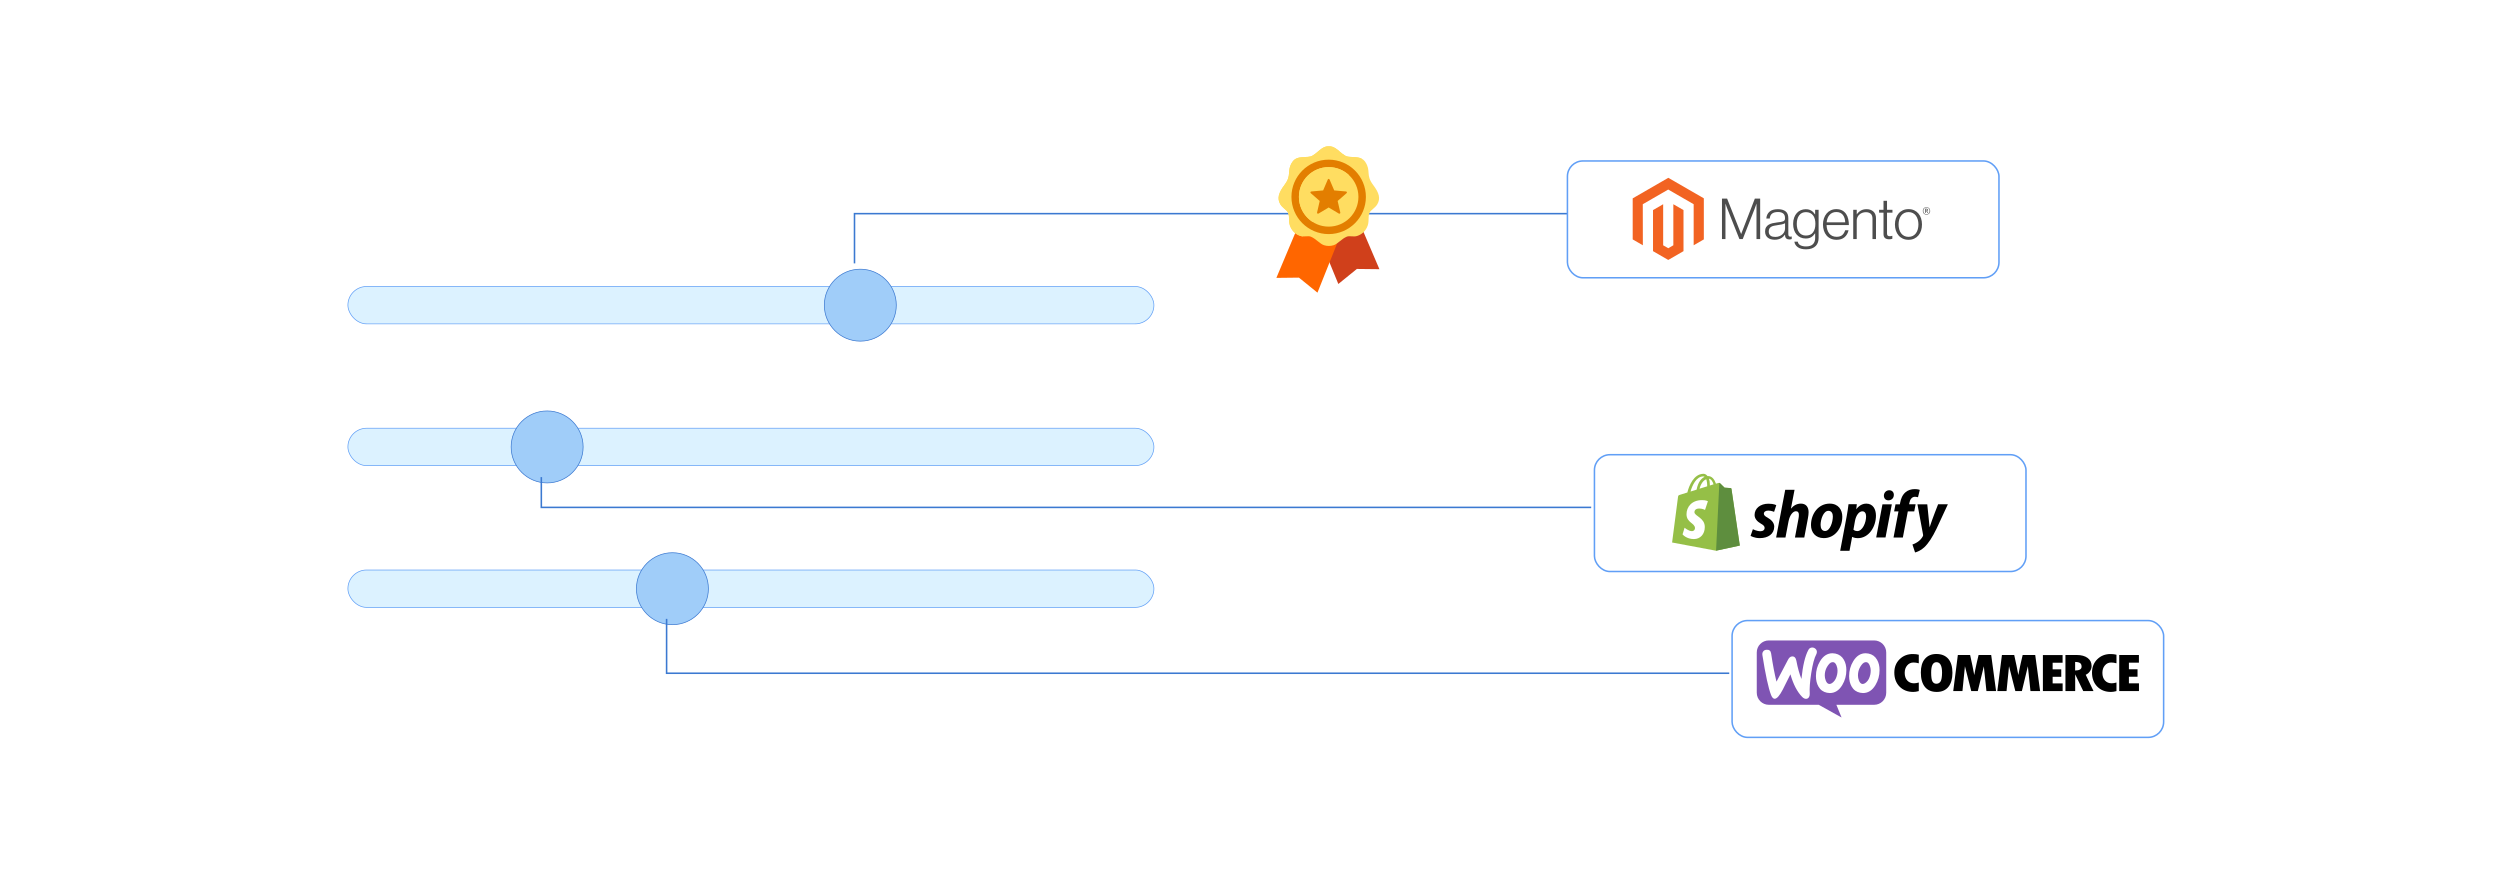 <?xml version="1.0" encoding="UTF-8"?><svg id="Layer_1" xmlns="http://www.w3.org/2000/svg" xmlns:xlink="http://www.w3.org/1999/xlink" viewBox="0 0 860 300"><defs><filter id="drop-shadow-7" filterUnits="userSpaceOnUse"><feOffset dx="2" dy="2"/><feGaussianBlur result="blur" stdDeviation="3"/><feFlood flood-color="#333" flood-opacity=".09"/><feComposite in2="blur" operator="in"/><feComposite in="SourceGraphic"/></filter><filter id="drop-shadow-8" filterUnits="userSpaceOnUse"><feOffset dx="2" dy="2"/><feGaussianBlur result="blur-2" stdDeviation="3"/><feFlood flood-color="#333" flood-opacity=".09"/><feComposite in2="blur-2" operator="in"/><feComposite in="SourceGraphic"/></filter><filter id="drop-shadow-9" filterUnits="userSpaceOnUse"><feOffset dx="2" dy="2"/><feGaussianBlur result="blur-3" stdDeviation="3"/><feFlood flood-color="#333" flood-opacity=".09"/><feComposite in2="blur-3" operator="in"/><feComposite in="SourceGraphic"/></filter><filter id="drop-shadow-10" filterUnits="userSpaceOnUse"><feOffset dx="2" dy="2"/><feGaussianBlur result="blur-4" stdDeviation="3"/><feFlood flood-color="#333" flood-opacity=".09"/><feComposite in2="blur-4" operator="in"/><feComposite in="SourceGraphic"/></filter><filter id="drop-shadow-11" filterUnits="userSpaceOnUse"><feOffset dx="2" dy="2"/><feGaussianBlur result="blur-5" stdDeviation="3"/><feFlood flood-color="#333" flood-opacity=".09"/><feComposite in2="blur-5" operator="in"/><feComposite in="SourceGraphic"/></filter><filter id="drop-shadow-12" filterUnits="userSpaceOnUse"><feOffset dx="2" dy="2"/><feGaussianBlur result="blur-6" stdDeviation="3"/><feFlood flood-color="#333" flood-opacity=".09"/><feComposite in2="blur-6" operator="in"/><feComposite in="SourceGraphic"/></filter><filter id="drop-shadow-13" filterUnits="userSpaceOnUse"><feOffset dx="2" dy="2"/><feGaussianBlur result="blur-7" stdDeviation="3"/><feFlood flood-color="#333" flood-opacity=".08"/><feComposite in2="blur-7" operator="in"/><feComposite in="SourceGraphic"/></filter><filter id="drop-shadow-14" filterUnits="userSpaceOnUse"><feOffset dx="1.969" dy="1.969"/><feGaussianBlur result="blur-8" stdDeviation="3.937"/><feFlood flood-color="#333" flood-opacity=".1"/><feComposite in2="blur-8" operator="in"/><feComposite in="SourceGraphic"/></filter><filter id="drop-shadow-15" filterUnits="userSpaceOnUse"><feOffset dx="1.969" dy="1.969"/><feGaussianBlur result="blur-9" stdDeviation="3.937"/><feFlood flood-color="#333" flood-opacity=".1"/><feComposite in2="blur-9" operator="in"/><feComposite in="SourceGraphic"/></filter><filter id="drop-shadow-16" filterUnits="userSpaceOnUse"><feOffset dx="1.969" dy="1.969"/><feGaussianBlur result="blur-10" stdDeviation="3.937"/><feFlood flood-color="#333" flood-opacity=".1"/><feComposite in2="blur-10" operator="in"/><feComposite in="SourceGraphic"/></filter></defs><rect y="0" width="860" height="300" rx="5" ry="5" fill="#fff" stroke-width="0"/><rect x="117.68" y="96.551" width="277.262" height="12.857" rx="6.428" ry="6.428" fill="#dcf2ff" filter="url(#drop-shadow-7)" stroke="#619ff6" stroke-miterlimit="10" stroke-width=".25"/><circle cx="293.948" cy="102.979" r="12.376" fill="#a0cdf9" filter="url(#drop-shadow-8)" stroke="#3b79d1" stroke-miterlimit="10" stroke-width=".25"/><rect x="117.68" y="145.317" width="277.262" height="12.857" rx="6.428" ry="6.428" fill="#dcf2ff" filter="url(#drop-shadow-9)" stroke="#619ff6" stroke-miterlimit="10" stroke-width=".25"/><circle cx="186.216" cy="151.745" r="12.376" fill="#a0cdf9" filter="url(#drop-shadow-10)" stroke="#3b79d1" stroke-miterlimit="10" stroke-width=".25"/><rect x="117.68" y="194.083" width="277.262" height="12.857" rx="6.428" ry="6.428" fill="#dcf2ff" filter="url(#drop-shadow-11)" stroke="#619ff6" stroke-miterlimit="10" stroke-width=".25"/><circle cx="229.309" cy="200.512" r="12.376" fill="#a0cdf9" filter="url(#drop-shadow-12)" stroke="#3b79d1" stroke-miterlimit="10" stroke-width=".25"/><polyline points="293.948 90.604 293.948 73.495 590.261 73.495" fill="none" stroke="#3b79d1" stroke-miterlimit="10" stroke-width=".539"/><polyline points="186.216 164.121 186.216 174.544 547.367 174.544" fill="none" stroke="#3b79d1" stroke-miterlimit="10" stroke-width=".539"/><polyline points="229.309 212.887 229.309 231.597 594.856 231.597" fill="none" stroke="#3b79d1" stroke-miterlimit="10" stroke-width=".539"/><g id="Layer_1-2" filter="url(#drop-shadow-13)"><polygon points="451.334 78.504 466.247 75.936 472.521 90.606 464.762 90.517 458.386 95.69 451.334 78.504" fill="#d0401b" fill-rule="evenodd" stroke-width="0"/><polygon points="459.911 76.876 443.923 77.3 437.072 93.594 444.832 93.505 451.207 98.677 459.911 76.876" fill="#f60" fill-rule="evenodd" stroke-width="0"/><path d="M455.113,48.315c.921-.039,1.646.282,2.378.747.93.589,1.975,1.753,3.266,2.491,1.817,1.038,5.181-.394,6.904,2.165,1.005,1.493,1.053,2.663,1.127,3.819.081,1.248.299,2.395,1.575,4.083,2.114,2.795,2.554,4.655,1.465,6.593-.743,1.321-2.305,2.056-2.667,2.893-.769,1.781.082,3.123-.972,5.2-.732,1.44-1.86,2.389-3.364,2.873-1.268.408-2.541-.182-3.555.244-1.784.749-3.1,2.491-4.519,2.931-.548.17-1.094.254-1.639.25-.544.004-1.091-.08-1.639-.25-1.42-.44-2.736-2.182-4.52-2.931-1.014-.426-2.287.164-3.555-.244-1.503-.484-2.632-1.434-3.364-2.873-1.054-2.077-.203-3.419-.972-5.2-.362-.837-1.925-1.572-2.667-2.893-1.089-1.939-.648-3.799,1.465-6.593,1.276-1.689,1.495-2.836,1.575-4.083.075-1.156.122-2.326,1.127-3.819,1.723-2.559,5.087-1.127,6.904-2.165,1.292-.739,2.337-1.902,3.266-2.491.733-.466,1.458-.787,2.378-.747h0Z" fill="#ffdd61" fill-rule="evenodd" stroke-width="0"/><path d="M455.113,48.316c.921-.04,1.645.282,2.378.746.93.589,1.975,1.753,3.266,2.491,1.444.825,3.868.09,5.666,1.04l-20.297,26.727c-.241-.02-.484-.061-.727-.139-1.504-.484-2.632-1.433-3.364-2.873-1.054-2.077-.203-3.419-.972-5.2-.362-.837-1.925-1.572-2.667-2.893-1.089-1.939-.648-3.799,1.464-6.593,1.277-1.688,1.496-2.836,1.577-4.083.075-1.156.122-2.326,1.127-3.819,1.724-2.56,5.089-1.127,6.905-2.165,1.292-.739,2.338-1.902,3.266-2.491.733-.465,1.458-.787,2.378-.746h0Z" fill="#ffdd61" fill-rule="evenodd" stroke-width="0"/><circle cx="455.063" cy="65.725" r="12.805" fill="#e37e00" stroke-width="0"/><path d="M455.063,55.489c5.653,0,10.235,4.583,10.235,10.236s-4.582,10.236-10.235,10.236-10.236-4.583-10.236-10.236,4.583-10.236,10.236-10.236h0Z" fill="#ffdd61" fill-rule="evenodd" stroke-width="0"/><path d="M455.063,55.489c2.706,0,5.169,1.051,6.998,2.766l-12.549,16.07c-.455-.293-.885-.623-1.287-.984-2.086-1.873-3.398-4.592-3.398-7.617,0-5.653,4.583-10.236,10.236-10.236h0Z" fill="#ffdd61" fill-rule="evenodd" stroke-width="0"/><path d="M455.366,59.743l1.606,3.76,4.073.365c.18.016.313.174.297.353-.007.088-.048.164-.11.218h0l-3.081,2.691.912,3.988c.04.176-.07.351-.246.392-.091.021-.18.002-.252-.044l-3.501-2.094-3.511,2.099c-.155.093-.355.042-.448-.112-.045-.076-.056-.162-.038-.241h0l.912-3.988-3.082-2.691c-.136-.118-.15-.325-.03-.461.06-.069.144-.106.228-.111l4.063-.364,1.607-3.763c.071-.166.263-.243.428-.172.083.035.143.099.174.174h0Z" fill="#e37e00" stroke-width="0"/></g><g filter="url(#drop-shadow-14)"><rect x="593.87" y="211.506" width="148.45" height="40.182" rx="5.323" ry="5.323" fill="#fff" stroke="#619ff6" stroke-miterlimit="10" stroke-width=".535"/><path d="M642.741,218.342h-36.251c-2.294,0-4.151,1.875-4.133,4.151v13.838c0,2.294,1.857,4.151,4.152,4.151h17.17l7.848,4.37-1.784-4.37h13c2.294,0,4.151-1.857,4.151-4.151v-13.838c0-2.294-1.857-4.151-4.151-4.151ZM605.725,221.546c-.51.036-.892.218-1.147.564-.255.328-.346.747-.291,1.22,1.074,6.828,2.076,11.434,3.004,13.82.364.874.783,1.293,1.274,1.256.765-.055,1.675-1.111,2.749-3.168.564-1.165,1.438-2.913,2.622-5.244.983,3.441,2.33,6.027,4.024,7.756.473.492.965.71,1.438.674.419-.036.747-.255.965-.655.182-.346.255-.747.218-1.202-.109-1.657.055-3.969.51-6.937.473-3.059,1.056-5.262,1.766-6.573.146-.273.2-.546.182-.874-.036-.419-.218-.765-.564-1.038s-.728-.401-1.147-.364c-.528.036-.929.291-1.202.801-1.129,2.058-1.93,5.389-2.403,10.014-.692-1.748-1.275-3.805-1.73-6.227-.2-1.074-.692-1.584-1.493-1.529-.546.036-1.001.401-1.366,1.093l-3.987,7.593c-.655-2.64-1.274-5.863-1.839-9.668-.128-.947-.655-1.384-1.584-1.311ZM640.811,222.857c1.293.273,2.258.965,2.913,2.112.583.983.874,2.167.874,3.587,0,1.875-.473,3.587-1.42,5.153-1.092,1.821-2.513,2.731-4.279,2.731-.309,0-.637-.036-.983-.109-1.293-.273-2.258-.965-2.913-2.112-.583-1.001-.874-2.203-.874-3.605,0-1.875.473-3.587,1.42-5.135,1.111-1.821,2.531-2.731,4.279-2.731.309,0,.637.036.983.109ZM640.046,232.707c.674-.601,1.129-1.493,1.384-2.695.073-.419.127-.874.127-1.347,0-.528-.109-1.092-.328-1.657-.273-.71-.637-1.093-1.074-1.183-.655-.128-1.293.237-1.893,1.129-.492.692-.801,1.42-.965,2.167-.091.419-.128.874-.128,1.329,0,.528.109,1.092.328,1.657.273.71.637,1.092,1.074,1.183.455.091.947-.109,1.475-.583ZM632.308,224.969c-.655-1.147-1.639-1.839-2.913-2.112-.346-.073-.674-.109-.983-.109-1.748,0-3.168.91-4.279,2.731-.947,1.548-1.42,3.259-1.42,5.135,0,1.402.291,2.604.874,3.605.655,1.147,1.621,1.839,2.913,2.112.346.073.674.109.983.109,1.766,0,3.186-.91,4.279-2.731.947-1.566,1.42-3.277,1.42-5.153,0-1.42-.291-2.604-.874-3.587ZM630.014,230.013c-.255,1.202-.71,2.094-1.384,2.695-.528.473-1.02.674-1.475.583-.437-.091-.801-.473-1.074-1.183-.218-.564-.328-1.129-.328-1.657,0-.455.036-.91.128-1.329.164-.747.473-1.475.965-2.167.601-.892,1.238-1.256,1.894-1.129.437.091.801.473,1.074,1.183.218.564.328,1.129.328,1.657,0,.473-.036.929-.128,1.347Z" fill="#7f54b3" fill-rule="evenodd" stroke-width="0"/><path d="M651.499,224.805c-1.22,1.202-1.821,2.731-1.821,4.588,0,1.985.601,3.605,1.803,4.825,1.202,1.22,2.768,1.839,4.716,1.839.564,0,1.202-.091,1.894-.291v-2.95c-.637.182-1.183.273-1.657.273-.965,0-1.73-.328-2.312-.965-.583-.655-.874-1.529-.874-2.64,0-1.038.291-1.894.856-2.549.583-.674,1.293-1.001,2.167-1.001.564,0,1.165.091,1.821.273v-2.95c-.601-.164-1.274-.237-1.985-.237-1.857-.018-3.386.583-4.606,1.784ZM664.135,223.003c-1.675,0-2.986.564-3.933,1.675-.947,1.111-1.402,2.676-1.402,4.679,0,2.167.473,3.824,1.402,4.971.929,1.147,2.294,1.73,4.079,1.73,1.73,0,3.059-.583,3.987-1.73.929-1.147,1.402-2.768,1.402-4.843s-.473-3.678-1.42-4.807c-.965-1.111-2.331-1.675-4.115-1.675ZM665.573,232.471c-.328.51-.819.765-1.438.765-.583,0-1.02-.255-1.329-.765-.309-.51-.455-1.529-.455-3.077,0-2.385.601-3.569,1.821-3.569,1.274,0,1.93,1.202,1.93,3.623-.018,1.493-.2,2.513-.528,3.022ZM678.665,223.349l-.655,2.786c-.164.71-.328,1.438-.473,2.185l-.364,1.93c-.346-1.93-.819-4.224-1.42-6.901h-4.224l-1.584,12.399h3.168l.856-8.539,2.167,8.539h2.258l2.076-8.521.892,8.521h3.314l-1.675-12.399h-4.333ZM693.832,223.349l-.655,2.786c-.164.71-.328,1.438-.473,2.185l-.364,1.93c-.346-1.93-.819-4.224-1.42-6.901h-4.224l-1.584,12.399h3.168l.856-8.539,2.167,8.539h2.258l2.057-8.521.892,8.521h3.314l-1.675-12.399h-4.315ZM704.137,230.85h2.968v-2.567h-2.968v-2.276h3.423v-2.64h-6.773v12.399h6.792v-2.64h-3.441v-2.276ZM717.01,228.884c.346-.564.528-1.147.528-1.748,0-1.165-.455-2.094-1.365-2.768-.91-.674-2.167-1.02-3.733-1.02h-3.897v12.399h3.35v-5.644h.055l2.713,5.644h3.532l-2.677-5.59c.637-.291,1.147-.71,1.493-1.274ZM711.875,228.684v-2.95c.801.018,1.365.146,1.712.401.346.255.51.655.51,1.238,0,.856-.747,1.293-2.221,1.311ZM719.504,224.805c-1.22,1.202-1.82,2.731-1.82,4.588,0,1.985.601,3.605,1.803,4.825,1.202,1.22,2.767,1.839,4.716,1.839.564,0,1.202-.091,1.893-.291v-2.95c-.636.182-1.183.273-1.657.273-.965,0-1.729-.328-2.312-.965-.583-.655-.874-1.529-.874-2.64,0-1.038.291-1.894.855-2.549.583-.674,1.293-1.001,2.167-1.001.564,0,1.166.091,1.821.273v-2.95c-.6-.164-1.274-.237-1.984-.237-1.839-.018-3.387.583-4.607,1.784ZM730.375,233.09v-2.258h2.967v-2.567h-2.967v-2.276h3.441v-2.64h-6.773v12.399h6.791v-2.64h-3.459v-.018Z" fill-rule="evenodd" stroke-width="0"/></g><g filter="url(#drop-shadow-15)"><rect x="546.52" y="154.453" width="148.45" height="40.182" rx="5.323" ry="5.323" fill="#fff" stroke="#619ff6" stroke-miterlimit="10" stroke-width=".535"/><path d="M593.627,166.16c-.015-.14-.14-.202-.233-.202s-2.123-.155-2.123-.155c0,0-1.41-1.41-1.581-1.55-.155-.155-.449-.108-.573-.077-.015,0-.31.093-.79.248-.48-1.379-1.302-2.635-2.774-2.635h-.14c-.403-.527-.93-.775-1.364-.775-3.41,0-5.052,4.262-5.564,6.432-1.333.418-2.278.697-2.387.744-.744.233-.759.248-.852.945-.077.527-2.015,15.514-2.015,15.514l15.08,2.821,8.183-1.767c.015-.031-2.852-19.404-2.867-19.543ZM587.49,164.641c-.372.108-.821.248-1.271.403v-.279c0-.837-.108-1.519-.31-2.061.775.093,1.255.945,1.581,1.937h0ZM584.963,162.874c.202.527.341,1.271.341,2.294v.155c-.837.264-1.72.527-2.635.821.511-1.953,1.488-2.914,2.294-3.27h0ZM583.971,161.913c.155,0,.31.062.434.155-1.1.511-2.263,1.798-2.743,4.402-.728.233-1.426.434-2.092.651.558-1.984,1.953-5.207,4.402-5.207Z" fill="#95bf47" stroke-width="0"/><path d="M593.394,165.927c-.093,0-2.123-.155-2.123-.155,0,0-1.41-1.41-1.581-1.55-.062-.062-.14-.093-.202-.093l-1.131,23.34,8.183-1.767s-2.867-19.404-2.883-19.543c-.062-.14-.171-.202-.264-.233Z" fill="#5e8e3e" stroke-width="0"/><path d="M585.552,170.453l-.992,2.991s-.899-.48-1.968-.48c-1.596,0-1.674,1.007-1.674,1.255,0,1.364,3.565,1.891,3.565,5.099,0,2.526-1.596,4.154-3.751,4.154-2.604,0-3.905-1.612-3.905-1.612l.697-2.294s1.364,1.178,2.511,1.178c.759,0,1.069-.589,1.069-1.023,0-1.782-2.914-1.86-2.914-4.804,0-2.464,1.767-4.851,5.347-4.851,1.333-.015,2.015.388,2.015.388Z" fill="#fff" stroke-width="0"/><path d="M606.041,176.078c-.821-.434-1.24-.821-1.24-1.333,0-.651.589-1.069,1.503-1.069,1.069,0,2.015.434,2.015.434l.744-2.278s-.682-.527-2.697-.527c-2.805,0-4.758,1.612-4.758,3.874,0,1.286.914,2.263,2.123,2.96.992.542,1.333.945,1.333,1.534,0,.604-.496,1.1-1.41,1.1-1.348,0-2.635-.697-2.635-.697l-.79,2.278s1.178.79,3.162.79c2.883,0,4.975-1.426,4.975-3.983-.031-1.395-1.069-2.356-2.325-3.084ZM617.54,171.274c-1.426,0-2.542.682-3.394,1.705l-.031-.015,1.24-6.447h-3.208l-3.131,16.428h3.208l1.069-5.61c.418-2.123,1.519-3.441,2.542-3.441.728,0,1.007.496,1.007,1.193,0,.434-.031.992-.14,1.426l-1.209,6.432h3.208l1.255-6.633c.14-.697.233-1.534.233-2.108-.015-1.844-.961-2.929-2.65-2.929h0ZM627.444,171.274c-3.874,0-6.432,3.487-6.432,7.377,0,2.48,1.534,4.494,4.417,4.494,3.797,0,6.354-3.394,6.354-7.377.015-2.309-1.317-4.494-4.34-4.494ZM625.863,180.697c-1.1,0-1.55-.93-1.55-2.108,0-1.844.945-4.835,2.697-4.835,1.131,0,1.519.992,1.519,1.937,0,1.968-.976,5.006-2.666,5.006h0ZM640.013,171.274c-2.17,0-3.394,1.922-3.394,1.922h-.031l.186-1.72h-2.852c-.14,1.162-.403,2.945-.651,4.262l-2.216,11.763h3.208l.899-4.758h.077s.666.418,1.875.418c3.781,0,6.246-3.874,6.246-7.78-.015-2.17-.992-4.107-3.348-4.107ZM636.944,180.728c-.837,0-1.333-.48-1.333-.48l.527-2.991c.372-2.015,1.426-3.332,2.542-3.332.992,0,1.286.914,1.286,1.767.015,2.077-1.224,5.037-3.022,5.037h0ZM647.932,166.671c-1.023,0-1.844.821-1.844,1.86,0,.945.604,1.612,1.519,1.612h.031c1.007,0,1.86-.682,1.875-1.86.015-.945-.62-1.612-1.581-1.612ZM643.438,182.929h3.208l2.17-11.407h-3.224M656.999,171.507h-2.232l.108-.527c.186-1.1.837-2.061,1.922-2.061.573,0,1.023.171,1.023.171l.62-2.526s-.542-.279-1.751-.279c-1.131,0-2.278.326-3.146,1.069-1.1.93-1.612,2.278-1.86,3.642l-.093.527h-1.503l-.48,2.433h1.503l-1.705,8.989h3.208l1.705-8.989h2.216l.465-2.449h0ZM664.732,171.522s-2.015,5.068-2.898,7.842h-.031c-.062-.899-.79-7.842-.79-7.842h-3.379l1.937,10.446c.031.233.015.372-.077.527-.372.728-1.007,1.426-1.751,1.937-.604.434-1.286.728-1.829.914l.899,2.728c.651-.14,2.015-.682,3.146-1.751,1.457-1.364,2.821-3.487,4.215-6.37l3.921-8.446h-3.363v.015Z" stroke-width="0"/></g><g filter="url(#drop-shadow-16)"><rect x="537.225" y="53.404" width="148.45" height="40.182" rx="5.323" ry="5.323" fill="#fff" stroke="#619ff6" stroke-miterlimit="10" stroke-width=".535"/><polygon points="571.926 59.197 559.678 66.266 559.678 80.387 563.174 82.408 563.149 68.284 571.901 63.233 580.652 68.284 580.652 82.402 584.149 80.387 584.149 66.254 571.926 59.197" fill="#f26322" stroke-width="0"/><polygon points="573.66 82.405 571.913 83.42 570.158 82.414 570.158 68.284 566.664 70.302 566.67 84.426 571.91 87.454 577.156 84.426 577.156 70.302 573.66 68.284 573.66 82.405" fill="#f26322" stroke-width="0"/><path d="M592.156,66.353l4.808,12.146h.04l4.691-12.146h1.83v13.917h-1.265v-12.127h-.04c-.065.219-.136.441-.213.66-.065.182-.142.383-.225.602-.083.222-.161.429-.222.623l-4.03,10.242h-1.148l-4.07-10.239c-.077-.182-.157-.38-.234-.593-.077-.213-.151-.42-.216-.614-.077-.234-.157-.463-.234-.682h-.04v12.127h-1.2v-13.917h1.771Z" fill="#4d4d4d" stroke-width="0"/><path d="M607.203,80.328c-.377-.105-.731-.284-1.04-.525-.293-.234-.531-.534-.691-.876-.17-.349-.253-.759-.253-1.225,0-.596.111-1.083.33-1.46.216-.373.525-.682.895-.904.377-.225.815-.398,1.315-.515.528-.12,1.065-.213,1.605-.272.494-.052.913-.108,1.256-.167s.623-.136.836-.225.37-.21.466-.361c.096-.151.145-.355.145-.614v-.194c0-.688-.207-1.197-.623-1.528s-1.012-.497-1.79-.497c-1.793,0-2.734.747-2.824,2.24h-1.188c.065-.972.426-1.753,1.08-2.336.654-.583,1.629-.876,2.929-.876,1.102,0,1.972.244,2.607.731.636.488.954,1.284.954,2.385v5.468c0,.299.056.515.167.651.111.136.278.21.497.225.068,0,.136-.006.204-.018.071-.012.151-.034.244-.059h.059v.876c-.108.043-.216.08-.33.108-.161.037-.324.052-.488.049-.441,0-.79-.114-1.052-.343-.262-.228-.404-.589-.429-1.08v-.213h-.052c-.157.213-.33.417-.515.605-.219.219-.463.41-.731.565-.312.179-.645.315-.994.407-.377.105-.805.157-1.284.154-.441.003-.879-.056-1.302-.179M610.168,79.27c.423-.176.774-.398,1.062-.673.543-.509.852-1.222.858-1.966v-1.811c-.324.182-.719.321-1.179.42s-.938.179-1.432.244c-.429.065-.824.133-1.188.204s-.679.182-.944.339c-.262.151-.481.37-.633.633-.157.265-.234.614-.234,1.043,0,.349.062.642.185.876.114.225.284.417.488.565.213.148.454.25.71.302.281.059.571.089.858.086.546,0,1.028-.086,1.45-.262" fill="#4d4d4d" stroke-width="0"/><path d="M616.448,83.047c-.676-.5-1.058-1.126-1.148-1.879h1.166c.105.583.42,1.003.944,1.256s1.151.38,1.879.38c1.077,0,1.873-.256,2.385-.768.512-.512.768-1.216.768-2.114v-1.595h-.059c-.377.571-.812,1.003-1.305,1.302-.494.299-1.123.447-1.889.447-.663,0-1.259-.123-1.79-.37-.525-.241-.991-.593-1.364-1.031-.377-.441-.666-.969-.867-1.586s-.302-1.296-.302-2.034c0-.818.117-1.54.349-2.169.231-.629.543-1.157.935-1.586.38-.42.849-.753,1.373-.972.528-.219,1.092-.333,1.663-.33.778,0,1.419.161,1.926.478s.929.75,1.265,1.293h.059v-1.561h1.194v9.674c0,1.114-.312,2.018-.935,2.706-.765.805-1.889,1.207-3.367,1.207-1.247,0-2.206-.25-2.882-.747M621.725,77.952c.534-.741.799-1.713.799-2.919,0-.596-.065-1.142-.194-1.635-.13-.494-.33-.92-.605-1.274-.269-.355-.62-.639-1.021-.827-.41-.194-.886-.293-1.432-.293-1,0-1.774.37-2.327,1.108s-.827,1.725-.827,2.959c-.003.534.062,1.068.194,1.586.13.484.324.907.583,1.265.253.352.586.639.972.836.389.201.849.302,1.383.302,1.114,0,1.938-.37,2.475-1.108" fill="#4d4d4d" stroke-width="0"/><path d="M627.816,80.125c-.568-.253-1.071-.633-1.469-1.108-.395-.472-.697-1.031-.904-1.676s-.312-1.342-.312-2.092c0-.753.111-1.45.33-2.092s.528-1.2.923-1.673c.392-.472.886-.852,1.441-1.111.565-.265,1.197-.398,1.898-.398.805,0,1.481.151,2.034.457.54.293 1.0.716,1.342,1.225.343.512.586,1.099.731,1.762.142.673.216,1.358.213,2.043h-7.668c.009.537.089,1.071.244,1.586.136.46.352.892.642,1.274.281.367.645.66,1.062.858.429.207.929.312,1.5.312.842,0,1.497-.204,1.956-.614.46-.41.787-.957.981-1.645h1.169c-.219 1-.676,1.799-1.364,2.395s-1.605.895-2.743.895c-.753,0-1.423-.133-2.006-.398M632.566,73.117c-.13-.435-.318-.812-.565-1.129-.25-.321-.568-.577-.935-.75-.377-.182-.824-.272-1.342-.272s-.969.089-1.355.272c-.386.173-.728.429-1.003.75-.281.333-.5.713-.651,1.12-.167.451-.275.923-.321,1.401h6.385c-.009-.472-.08-.938-.213-1.392" fill="#4d4d4d" stroke-width="0"/><path d="M636.75,70.207v1.537h.04c.346-.512.799-.941,1.333-1.256.552-.33,1.228-.497,2.034-.497.935,0,1.703.269,2.308.808s.907,1.315.904,2.327v7.147h-1.207v-7.029c0-.765-.204-1.327-.614-1.685-.41-.358-.972-.537-1.685-.534-.413-.003-.821.071-1.207.216-.364.136-.701.336-.994.593-.284.25-.515.558-.673.904-.164.361-.247.753-.244,1.148v6.388h-1.204v-10.066h1.207Z" fill="#4d4d4d" stroke-width="0"/><path d="M646.483,79.93c-.349-.281-.525-.744-.525-1.392v-7.338h-1.518v-.994h1.518v-3.095h1.207v3.095h1.87v.994h-1.87v7.144c0,.364.08.614.244.75.164.136.404.204.728.204.148,0,.293-.018.438-.049.123-.025.244-.062.361-.108h.059v1.031c-.358.12-.734.179-1.111.176-.583,0-1.052-.139-1.401-.417" fill="#4d4d4d" stroke-width="0"/><path d="M652.605,80.125c-.565-.256-1.068-.636-1.469-1.111-.404-.472-.713-1.031-.926-1.673s-.321-1.339-.321-2.092.108-1.45.321-2.092.521-1.2.926-1.676c.401-.475.904-.852,1.469-1.111.577-.265,1.231-.398,1.956-.398s1.376.133,1.947.398c.562.259,1.058.639,1.46,1.111.404.472.707,1.031.913,1.676.207.645.309,1.342.312,2.092,0,.753-.105,1.45-.312,2.092-.207.642-.512,1.2-.913,1.673s-.898.852-1.46,1.111c-.571.265-1.219.398-1.947.398s-1.379-.133-1.956-.398M656.043,79.18c.423-.216.79-.528,1.071-.913.287-.389.5-.842.642-1.364.287-1.083.287-2.225,0-3.308-.142-.521-.355-.975-.642-1.364-.281-.386-.648-.697-1.071-.913-.429-.222-.92-.333-1.478-.33-.558.003-1.055.111-1.49.33-.423.219-.787.531-1.071.913-.293.389-.509.842-.651,1.364-.284,1.083-.284,2.225,0,3.308.142.518.358.972.651,1.364.284.383.651.694,1.071.913.423.219.92.33,1.49.33s1.065-.111,1.478-.33" fill="#4d4d4d" stroke-width="0"/><path d="M660.736,71.879c-.747,0-1.265-.518-1.265-1.293s.531-1.299,1.265-1.299,1.268.525,1.268,1.299-.531,1.293-1.268,1.293M660.736,69.435c-.602,0-1.083.413-1.083,1.148s.478,1.142,1.083,1.142,1.089-.413,1.089-1.142-.484-1.148-1.089-1.148M661.109,71.278l-.429-.614h-.139v.593h-.247v-1.438h.435c.299,0,.5.151.5.42,0,.207-.111.339-.29.395l.413.586-.244.059ZM660.733,70.046h-.191v.423h.179c.161,0,.262-.068.262-.213s-.089-.213-.25-.21" fill="#4d4d4d" stroke-width="0"/></g></svg>